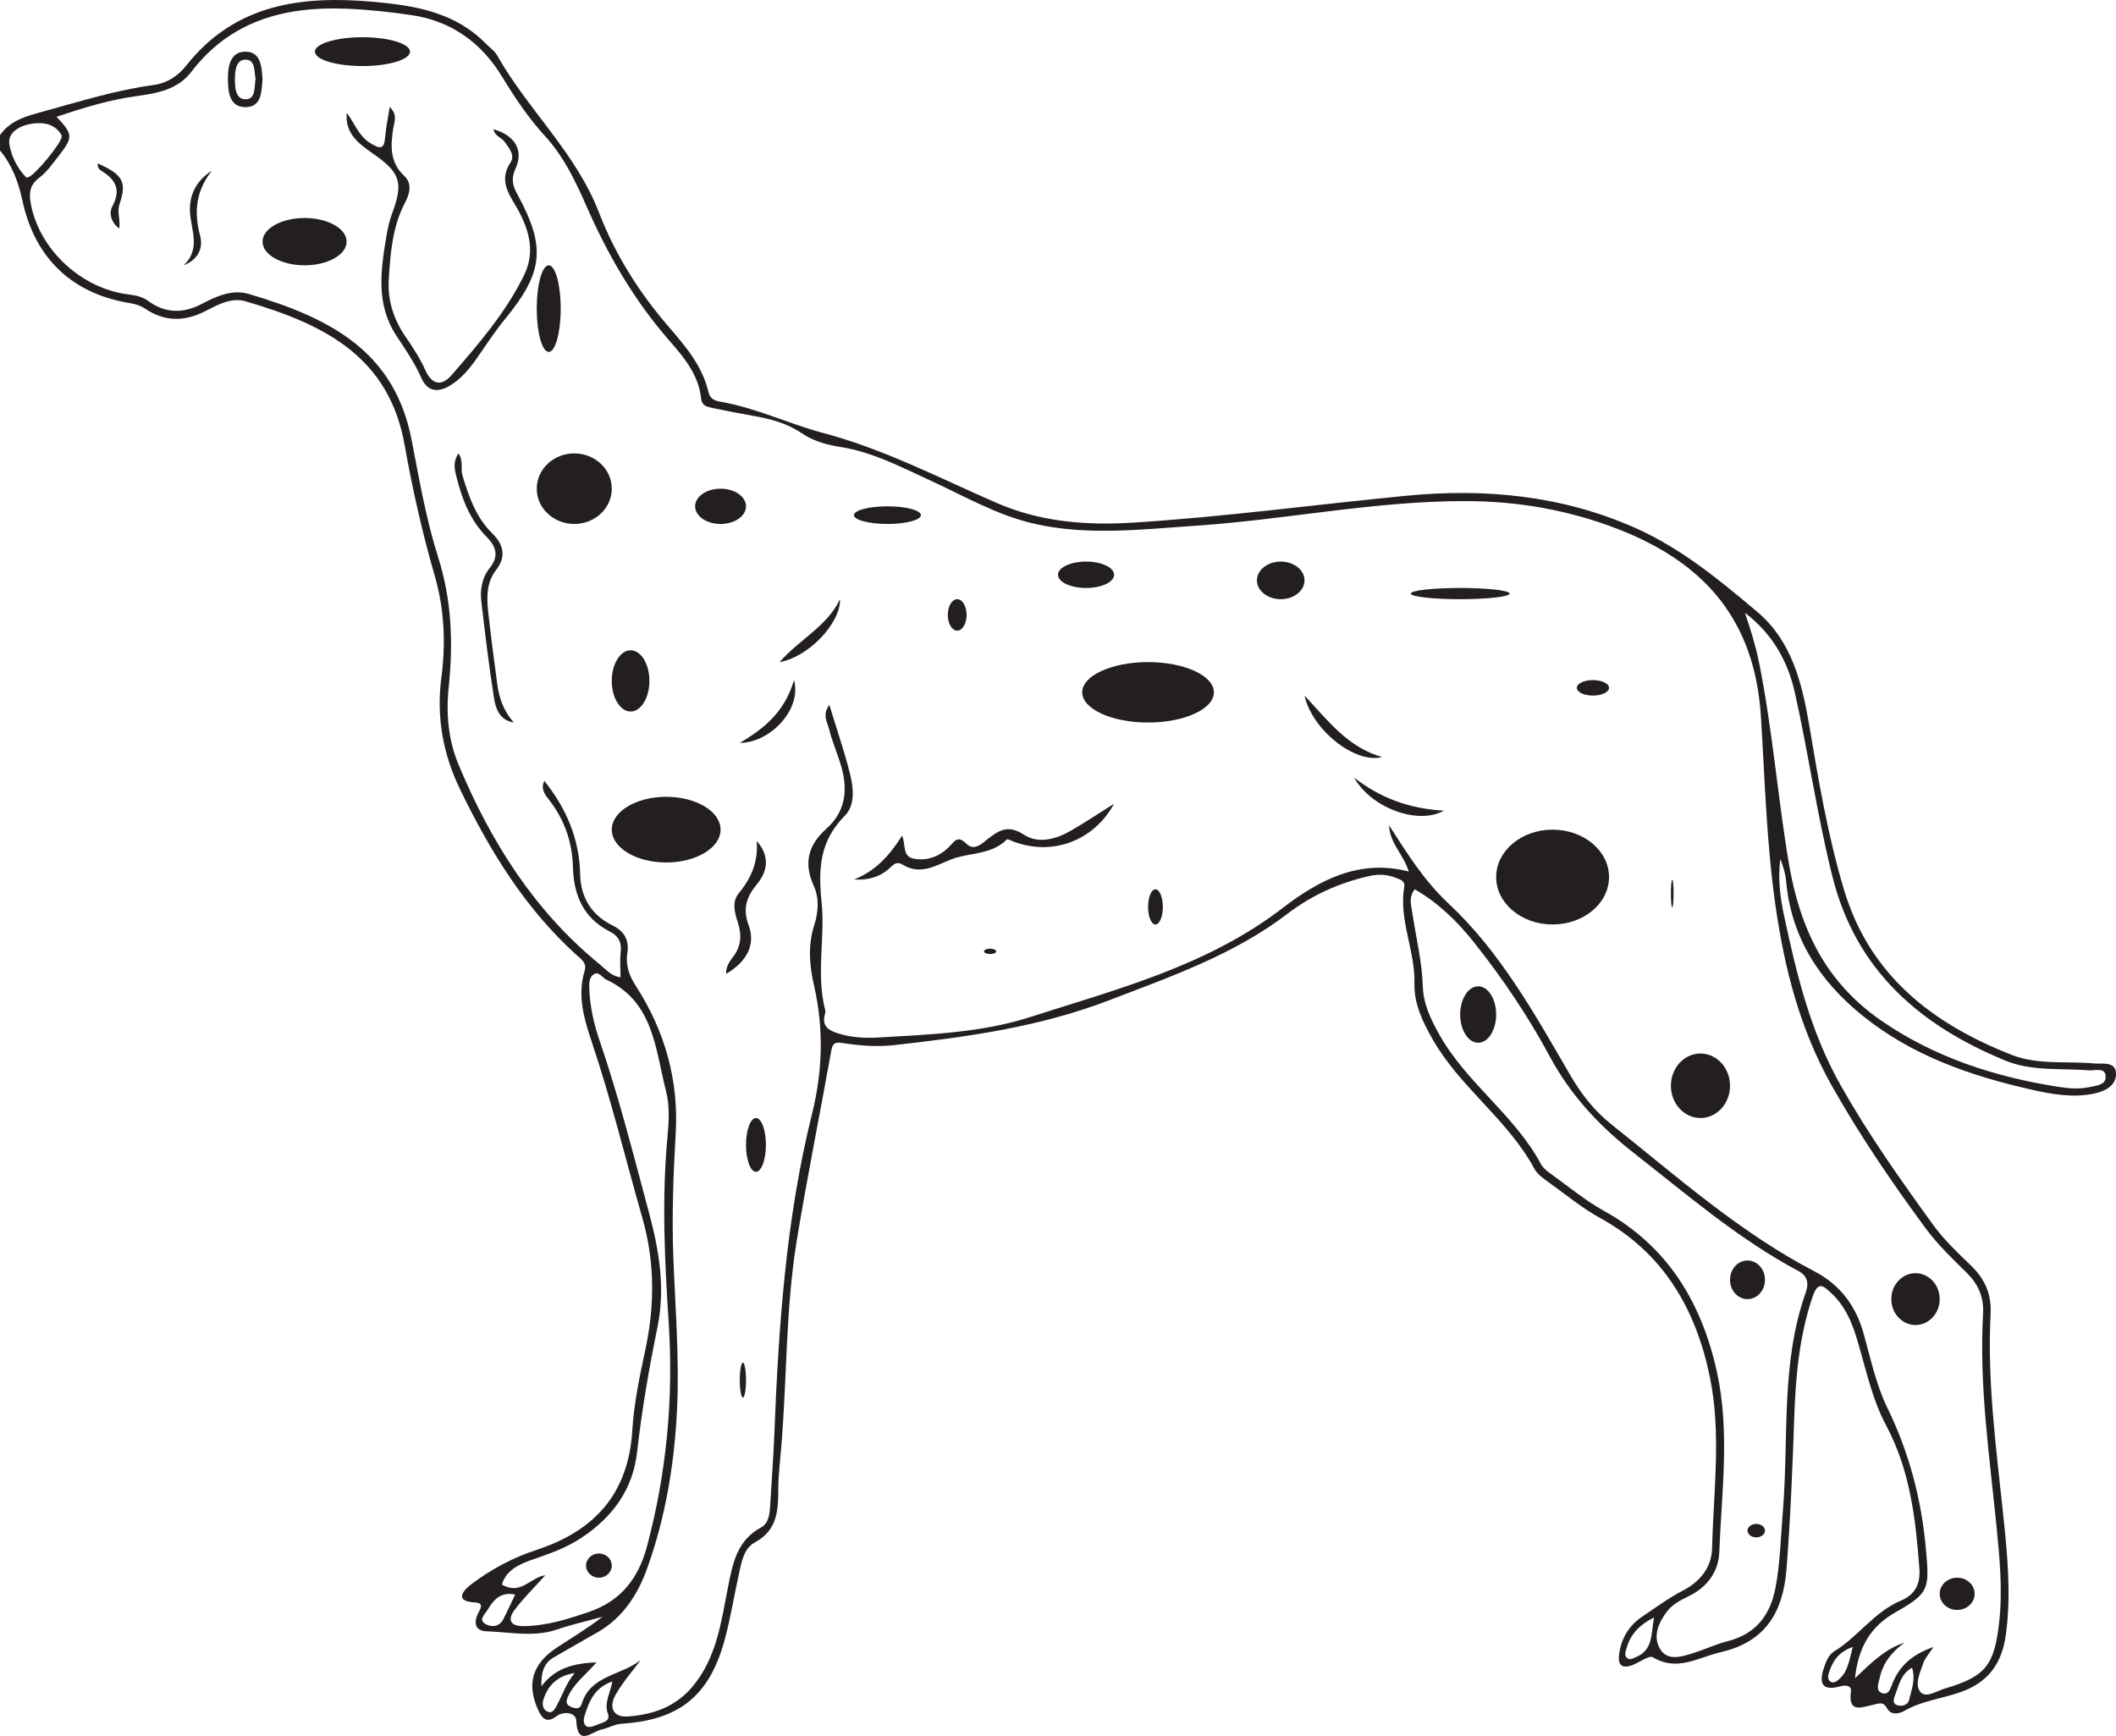 <?xml version="1.0" encoding="UTF-8"?>
<svg xmlns="http://www.w3.org/2000/svg" xmlns:xlink="http://www.w3.org/1999/xlink" width="262.394pt" height="215.269pt" viewBox="0 0 262.394 215.269" version="1.1">
<g id="surface1">
<path style=" stroke:none;fill-rule:evenodd;fill:rgb(13.73%,12.16%,12.549%);fill-opacity:1;" d="M 229.754 204.227 C 227.895 204.875 227.227 206.094 226.77 207.477 C 226.648 207.859 226.648 208.336 227.023 208.547 C 227.402 208.758 227.766 208.477 228.074 208.207 C 229.164 207.246 229.301 205.898 229.754 204.227 M 237.105 206.797 C 235.695 207.602 235.477 208.977 235.008 210.176 C 234.824 210.648 234.574 211.316 235.418 211.484 C 236.008 211.605 236.617 211.363 236.746 210.773 C 237.027 209.527 237.57 208.273 237.105 206.797 M 63.883 197.73 C 62.102 197.34 61.188 198.395 60.461 199.629 C 60.16 200.137 59.273 200.859 60.199 201.379 C 60.906 201.781 61.918 201.781 62.426 200.77 C 62.91 199.801 63.363 198.816 63.883 197.73 M 71.266 207.461 C 69.301 207.762 67.984 208.844 67.395 210.727 C 67.223 211.277 67.262 211.918 67.824 212.211 C 68.516 212.574 68.824 211.883 69.055 211.461 C 69.773 210.148 70.223 208.684 71.266 207.461 M 205.105 200.574 C 203.098 201.578 202.117 202.828 201.664 204.508 C 201.562 204.887 201.398 205.297 201.77 205.598 C 202.137 205.902 202.496 205.633 202.855 205.488 C 205 204.617 204.723 202.664 205.105 200.574 M 75.938 208.5 C 73.871 209.23 73.16 210.727 72.629 212.324 C 72.438 212.898 72.156 213.707 72.758 214.086 C 73.082 214.293 73.809 213.969 74.312 213.773 C 74.863 213.551 75.707 213.387 75.383 212.512 C 74.898 211.188 75.633 210.062 75.938 208.5 M 7.645 16.941 C 7.637 16.863 7.648 16.77 7.609 16.711 C 6.789 15.375 5.457 15.148 4.109 15.316 C 2.629 15.496 0.949 16.348 1.152 17.809 C 1.355 19.227 2.094 20.836 3.258 22.004 C 3.289 22.035 3.406 21.988 3.484 21.977 C 4.246 21.844 7.668 17.703 7.645 16.941 M 216.375 75.984 C 217.07 78.004 217.691 80.008 218.113 82.074 C 219.785 90.301 220.418 98.684 221.812 106.969 C 223.211 115.273 226.449 121.875 233.367 126.617 C 239.984 131.152 247.41 133.547 255.27 134.773 C 256.523 134.969 257.789 135.078 259.062 134.809 C 259.918 134.633 261.117 134.535 261.117 133.566 C 261.121 132.277 259.801 132.781 259.051 132.723 C 255.574 132.449 251.961 132.867 248.684 131.52 C 238.109 127.176 230.148 120.355 227.227 108.688 C 225.332 101.133 224.266 93.422 222.559 85.84 C 221.668 81.875 219.707 78.52 216.375 75.984 M 67.629 195.332 C 66.348 196.754 64.973 198.102 63.82 199.621 C 62.879 200.863 63.281 201.664 64.961 201.645 C 67.789 201.609 70.434 200.77 73.062 199.871 C 77.004 198.52 79.172 195.723 80.242 191.711 C 82.656 182.633 83.527 173.441 82.926 164.09 C 82.426 156.391 82.047 148.691 82.77 140.988 C 82.945 139.074 83.062 137.117 82.59 135.293 C 81.25 130.105 81.082 124.223 75.18 121.473 C 74.652 121.227 74.266 120.355 73.574 120.852 C 73.043 121.238 73.047 121.988 73.074 122.625 C 73.164 124.781 73.613 126.879 74.312 128.914 C 76.734 135.973 78.551 143.207 80.488 150.41 C 81.738 155.062 82.516 159.711 81.539 164.52 C 80.488 169.656 79.594 174.816 79.008 180.027 C 78.477 184.723 75.984 188.086 72.152 190.66 C 70.27 191.922 68.195 192.648 66.09 193.375 C 64.402 193.949 62.789 194.676 62.238 196.48 C 64.586 197.871 65.766 195.582 67.629 195.332 M 175.438 110.277 C 174.664 111.242 174.984 112.215 175.121 113.121 C 175.574 116.18 176.336 119.199 176.438 122.305 C 176.508 124.531 177.422 126.391 178.488 128.297 C 181.855 134.309 187.82 138.254 191.078 144.34 C 191.395 144.934 192.062 145.383 192.637 145.797 C 194.695 147.285 196.68 148.922 198.891 150.145 C 206.855 154.559 211.043 161.59 212.918 170.176 C 214.535 177.57 213.48 185.055 213.199 192.492 C 213.109 194.871 211.719 196.809 209.426 197.922 C 208.43 198.41 207.406 198.926 206.719 199.824 C 205.656 201.207 204.938 202.91 205.84 204.449 C 206.758 206.023 208.504 205.445 209.949 204.996 C 211.391 204.543 212.77 203.887 214.223 203.516 C 217.73 202.617 219.523 200.305 220.176 196.855 C 220.77 193.719 220.82 190.543 221.086 187.379 C 221.828 178.316 220.797 169.062 223.93 160.242 C 224.285 159.234 224.219 158.25 223.016 157.609 C 215.531 153.625 209.16 148.098 202.523 142.91 C 198.238 139.555 194.73 135.754 192.156 130.965 C 189.445 125.922 186.234 121.18 182.652 116.695 C 180.613 114.152 178.297 111.926 175.438 110.277 M 79.453 205.84 C 78.41 207.254 77.23 208.59 76.359 210.109 C 75.426 211.746 76.07 212.961 77.812 212.848 C 80.973 212.629 83.82 211.656 85.965 209.035 C 88.891 205.457 89.43 201.105 90.27 196.832 C 90.844 193.926 91.363 191.031 94.367 189.414 C 95.332 188.895 95.445 187.719 95.508 186.66 C 95.68 183.727 95.902 180.797 96.02 177.859 C 96.547 164.5 97.453 151.168 100.691 138.148 C 102.027 132.781 102.16 127.516 100.945 122.219 C 100.359 119.656 100.176 117.238 100.965 114.727 C 101.477 113.105 101.621 111.41 100.898 109.82 C 99.633 107.039 100.219 104.762 102.469 102.77 C 104.836 100.672 105.156 98.008 104.344 95.125 C 103.891 93.52 103.191 91.984 102.801 90.367 C 102.613 89.578 101.91 88.684 102.844 87.414 C 103.789 90.52 104.738 93.258 105.43 96.062 C 105.852 97.766 106.035 99.855 104.789 101.121 C 101.676 104.285 101.438 107.539 101.887 111.953 C 102.332 116.266 101.172 120.836 102.336 125.281 C 102.375 125.426 102.34 125.605 102.297 125.754 C 101.895 127.18 102.668 127.746 103.895 128.133 C 105.523 128.648 107.195 128.754 108.852 128.656 C 115.203 128.289 121.691 128.062 127.711 126.129 C 138.543 122.648 149.688 119.789 159.039 112.609 C 163.484 109.191 168.52 106.465 174.688 108.07 C 174.094 106.02 172.316 104.562 172.254 102.344 C 174.469 105.781 176.57 109.184 179.617 112.031 C 186.082 118.074 190.344 125.785 194.738 133.352 C 196.066 135.641 197.676 137.719 199.754 139.371 C 207.902 145.844 215.695 152.809 225.023 157.664 C 228.137 159.281 230.109 161.875 231.074 165.285 C 231.961 168.418 232.629 171.68 234.039 174.57 C 236.773 180.168 238.285 185.984 238.828 192.156 C 239.266 197.105 239.234 197.551 234.996 199.961 C 231.957 201.695 230.434 204.273 230.031 208.098 C 232.074 206.156 233.77 204.477 236.164 203.688 C 234.621 204.82 233.496 206.188 233.102 208.035 C 232.961 208.688 232.523 209.621 233.352 209.938 C 234.266 210.281 234.469 209.23 234.719 208.629 C 235.629 206.484 237.172 205.141 239.762 204.23 C 239.148 205.164 238.699 205.629 238.512 206.188 C 238.117 207.367 237.383 208.848 238.121 209.785 C 238.797 210.645 240.176 209.672 241.191 209.375 C 246.266 207.891 247.312 206.449 247.906 201.156 C 248.359 197.082 247.953 193.059 247.551 189.023 C 246.68 180.332 245.41 171.656 245.91 162.879 C 246.031 160.785 245.258 159.172 243.828 157.77 C 242.066 156.043 240.285 154.34 238.812 152.344 C 234.621 146.664 230.68 140.883 227.18 134.684 C 223.184 127.602 221.301 120.125 220.18 112.379 C 219.055 104.605 218.855 96.699 218.363 88.867 C 217.609 76.852 211.332 69.762 200.66 65.617 C 194.574 63.25 188.262 62.148 181.781 62.137 C 170.535 62.109 159.496 64.434 148.312 65.188 C 141.645 65.637 135.004 66.453 128.363 64.969 C 123.648 63.914 119.516 61.48 115.191 59.5 C 111.652 57.879 108.176 56.055 104.289 55.438 C 102.523 55.156 100.875 54.715 99.402 53.711 C 97.578 52.473 95.523 51.938 93.391 51.566 C 91.672 51.266 89.957 50.93 88.246 50.566 C 87.641 50.438 87.023 50.273 86.938 49.426 C 86.645 46.48 84.801 44.293 82.992 42.227 C 78.594 37.195 75.328 31.52 72.668 25.438 C 71.332 22.379 69.855 19.348 67.574 16.859 C 65.516 14.617 63.855 12.133 62.277 9.535 C 59.727 5.324 55.996 2.605 51.039 1.875 C 48.371 1.484 45.676 1.188 42.98 1.082 C 35.398 0.773 28.613 2.516 23.719 8.914 C 22.027 11.117 19.484 11.574 16.93 11.918 C 13.543 12.375 10.312 13.379 7.016 14.477 C 9.035 16.637 9.074 17.023 7.379 19.199 C 6.598 20.203 5.848 21.293 4.859 22.047 C 3.609 23 3.582 24.086 3.844 25.398 C 4.969 31.055 10.156 35.816 15.953 36.512 C 16.824 36.617 17.684 36.805 18.414 37.34 C 20.59 38.93 22.82 38.863 25.129 37.633 C 26.914 36.684 28.855 35.863 30.844 36.449 C 41.18 39.492 48.941 43.703 51.039 54.543 C 51.992 59.453 52.836 64.395 54.355 69.176 C 56.023 74.426 56.207 79.812 55.641 85.23 C 55.293 88.551 55.602 91.789 56.867 94.828 C 60.84 104.336 66.211 112.898 74.297 119.52 C 75.121 120.199 75.859 121.086 76.945 121.176 C 76.945 120.098 76.852 119.062 76.969 118.059 C 77.113 116.855 76.684 116.051 75.648 115.527 C 72.359 113.863 71.137 111.035 71.047 107.516 C 70.961 104.496 70.047 101.75 68.195 99.324 C 67.672 98.633 66.977 97.902 67.5 96.832 C 70.254 100.281 71.848 104.039 71.945 108.441 C 72.008 111.242 73.316 113.461 75.949 114.746 C 77.398 115.453 78.055 116.566 77.789 118.223 C 77.555 119.711 78.055 121.039 78.859 122.281 C 82.457 127.852 84.184 133.992 83.789 140.578 C 83.492 145.668 83.305 150.746 83.496 155.836 C 83.727 162.113 84.258 168.391 83.961 174.68 C 83.641 181.453 82.547 188.109 80.242 194.512 C 79.055 197.801 77.199 200.633 74.066 202.43 C 72.285 203.453 70.492 204.461 68.711 205.492 C 67.543 206.168 67.078 207.199 67.137 209.109 C 68.848 206.832 71.148 206.246 73.977 206.133 C 72.645 207.66 71.219 208.703 70.477 210.301 C 70.223 210.852 70.051 211.34 70.809 211.656 C 71.398 211.906 71.922 211.984 72.148 211.246 C 73.227 207.715 77.066 207.773 79.453 205.84 M 0 16.75 C 1.332 14.871 3.352 14.379 5.441 13.805 C 9.961 12.559 14.43 11.164 19.098 10.531 C 20.727 10.309 22.074 9.418 23.098 8.125 C 29.148 0.469 37.426 -0.578 46.348 0.227 C 51.488 0.688 56.477 1.52 60.301 5.465 C 60.746 5.918 61.32 6.297 61.625 6.828 C 65.441 13.598 71.422 18.941 74.281 26.363 C 76.293 31.586 79.254 36.281 82.941 40.543 C 85.008 42.93 87.102 45.398 87.852 48.617 C 88.055 49.496 88.664 49.699 89.406 49.828 C 93.789 50.59 97.855 52.57 102.027 53.676 C 109.676 55.703 116.512 59.297 123.625 62.379 C 129.023 64.723 134.695 65.168 140.457 64.809 C 151.805 64.102 163.074 62.57 174.387 61.473 C 184.086 60.535 193.586 61.414 202.648 65.406 C 208.41 67.941 213.199 71.895 217.918 75.879 C 222.152 79.457 223.449 84.617 224.344 89.883 C 225.508 96.773 226.66 103.672 228.68 110.383 C 231.875 120.996 239.699 126.984 249.492 130.82 C 252.691 132.074 256.258 131.562 259.656 131.867 C 260.66 131.961 262.27 131.582 262.387 133.004 C 262.516 134.523 261.156 135.289 259.734 135.594 C 257.102 136.16 254.508 135.707 251.941 135.125 C 244.359 133.414 237.105 130.906 230.953 125.934 C 225.605 121.613 222.098 116.227 221.48 109.199 C 221.398 108.285 221.098 107.391 220.773 106.508 C 220.445 108.918 220.754 111.312 221.246 113.605 C 222.805 120.875 224.496 127.961 228.301 134.672 C 231.734 140.734 235.684 146.316 239.73 151.898 C 241.09 153.777 242.777 155.355 244.438 156.961 C 246.125 158.586 246.973 160.48 246.844 162.918 C 246.406 171.375 247.562 179.742 248.438 188.121 C 248.941 192.949 249.395 197.75 248.75 202.625 C 248.27 206.262 246.562 208.621 243.105 209.832 C 240.805 210.645 238.324 210.891 236.152 212.152 C 235.512 212.527 234.477 212.715 234.02 211.855 C 233.504 210.898 232.898 211.273 232.227 211.414 C 230.832 211.695 229.156 212.504 229.523 209.746 C 229.617 209.047 228.973 208.898 228.152 209.121 C 226.16 209.672 225.5 208.918 226.117 206.996 C 226.391 206.148 226.711 205.223 227.441 204.777 C 230.422 202.961 232.422 199.859 235.703 198.492 C 237.551 197.719 238.145 196.34 238.012 194.508 C 237.562 188.379 236.863 182.312 233.895 176.766 C 232.039 173.297 231.328 169.438 230.172 165.727 C 229.547 163.727 228.711 161.875 227.145 160.406 C 226.02 159.355 225.43 158.805 224.715 160.957 C 223.105 165.785 222.668 170.754 222.496 175.746 C 222.281 182.023 222.027 188.293 221.535 194.555 C 221.125 199.836 218.984 203.59 213.398 204.867 C 210.598 205.508 208.02 207.328 204.969 205.508 C 204.48 205.219 203.293 206.164 202.406 206.484 C 201.148 206.941 200.594 206.504 200.777 205.141 C 201.043 203.125 202.016 201.555 203.691 200.43 C 205.336 199.324 206.945 198.137 208.699 197.227 C 210.895 196.09 212.254 194.301 212.309 191.98 C 212.477 184.922 213.473 177.816 212.043 170.812 C 210.32 162.375 206.312 155.387 198.449 151.051 C 196.234 149.832 194.246 148.199 192.184 146.707 C 191.48 146.199 190.664 145.664 190.273 144.934 C 187 138.852 181.074 134.871 177.66 128.887 C 176.406 126.684 175.34 124.465 175.398 121.965 C 175.504 117.887 173.426 114.07 174.137 109.945 C 174.258 109.246 173.613 109.051 173.094 108.852 C 172.023 108.434 170.961 108.371 169.824 108.625 C 166.113 109.457 162.695 110.992 159.711 113.27 C 153.027 118.375 145.281 121.066 137.531 124.039 C 128.852 127.371 119.902 128.594 110.824 129.602 C 108.742 129.836 106.699 129.664 104.648 129.363 C 103.918 129.254 103.297 129.102 103.098 130.203 C 101.688 138.098 100.09 145.957 98.797 153.871 C 97.438 162.203 97.586 170.676 96.91 179.074 C 96.758 180.973 96.508 182.875 96.508 184.777 C 96.508 187.414 96.344 189.789 93.586 191.277 C 92.215 192.016 91.945 193.746 91.617 195.227 C 91.016 197.938 90.586 200.695 89.855 203.371 C 87.961 210.297 84.242 213.277 77.105 213.746 C 76.191 213.805 75.449 214.289 74.605 214.461 C 73.391 214.711 71.613 216.695 71.457 213.332 C 71.414 212.406 69.988 212.078 68.918 212.871 C 67.832 213.676 67.238 213.145 66.75 212.078 C 65.281 208.863 65.969 206.344 69.027 204.324 C 70.926 203.07 72.887 201.906 74.711 200.488 C 72.832 201.004 70.926 201.43 69.086 202.059 C 66.18 203.051 63.254 202.379 60.344 202.285 C 58.953 202.234 58.695 201.293 59.277 200.074 C 59.52 199.566 60.117 198.777 58.926 198.711 C 56.008 198.555 57.746 196.984 58.418 196.469 C 60.852 194.621 63.59 193.156 66.477 192.211 C 73.754 189.828 77.93 185.219 78.41 177.352 C 78.617 174.043 79.301 170.738 80.004 167.48 C 81.195 161.938 81.227 156.512 79.648 151 C 77.574 143.75 75.805 136.414 73.398 129.254 C 72.445 126.41 71.555 123.469 72.496 120.391 C 72.805 119.383 72.062 118.934 71.496 118.426 C 65.121 112.668 60.738 105.5 57.043 97.867 C 54.914 93.477 54.094 88.867 54.738 83.965 C 55.289 79.758 55.102 75.535 53.918 71.43 C 52.371 66.082 51.148 60.664 50.176 55.188 C 48.25 44.355 40.453 40.266 30.43 37.359 C 28.668 36.848 27.004 37.793 25.441 38.59 C 22.891 39.891 20.434 39.922 18 38.277 C 17.496 37.934 16.855 37.711 16.246 37.613 C 8.949 36.461 4.328 32.043 2.781 24.875 C 2.301 22.641 1.512 20.469 0 18.66 Z M 0 16.75 "/>
<path style=" stroke:none;fill-rule:evenodd;fill:rgb(13.73%,12.16%,12.549%);fill-opacity:1;" d="M 43.004 13.996 C 43.973 15.27 44.465 16.871 45.961 17.773 C 47.07 18.445 47.637 18.59 47.758 17.031 C 47.848 15.871 48.098 14.727 48.328 13.262 C 49.336 14.25 48.895 15.09 48.773 15.863 C 48.434 18.035 48.297 20.102 50.141 21.832 C 51.156 22.785 50.789 24.055 50.215 25.152 C 48.66 28.125 48.414 31.375 48.211 34.625 C 48.043 37.25 48.816 39.625 50.32 41.797 C 51.219 43.098 52.09 44.453 52.738 45.887 C 53.598 47.797 54.801 47.887 55.996 46.516 C 59.371 42.633 62.758 38.711 65.023 34.047 C 66.469 31.066 65.508 28.125 63.895 25.43 C 62.883 23.738 61.961 22.164 63.301 20.16 C 63.906 19.25 63.129 18.367 62.57 17.578 C 62.195 17.047 61.348 16.898 61.195 16.023 C 63.898 16.801 64.969 18.672 63.914 20.941 C 63.367 22.125 63.562 23.012 64.133 24.055 C 67.746 30.664 67.395 33.77 62.582 39.617 C 61.324 41.148 60.25 42.828 59.109 44.453 C 58.188 45.766 57.176 46.98 55.785 47.824 C 54.297 48.723 52.992 48.555 52.254 46.879 C 51.418 44.969 50.234 43.285 49.109 41.555 C 46.594 37.688 47.215 33.492 47.914 29.309 C 48.07 28.371 48.27 27.426 48.598 26.543 C 50.055 22.621 49.699 21.43 46.145 18.973 C 44.391 17.758 42.766 16.488 43.004 13.996 "/>
<path style=" stroke:none;fill-rule:evenodd;fill:rgb(13.73%,12.16%,12.549%);fill-opacity:1;" d="M 105.895 109.059 C 108.547 108.039 110.32 106.066 111.867 103.621 C 112.348 104.789 111.848 106.242 113.379 106.492 C 115.078 106.77 116.551 106.164 117.711 104.988 C 118.406 104.285 118.762 103.562 119.828 104.613 C 120.836 105.598 121.75 104.605 122.531 104 C 123.922 102.914 125.062 102.254 126.957 103.496 C 128.77 104.688 130.984 104.062 132.852 102.973 C 134.637 101.938 136.352 100.797 138.152 99.664 C 135.629 104.27 130.512 106.18 125.699 104.363 C 125.414 104.254 124.945 104 124.852 104.098 C 122.883 106.082 120.074 105.676 117.773 106.637 C 115.832 107.457 114.016 108.5 111.938 107.223 C 111.164 106.746 110.781 107.223 110.316 107.652 C 109.082 108.789 107.582 109.168 105.895 109.059 "/>
<path style=" stroke:none;fill-rule:evenodd;fill:rgb(13.73%,12.16%,12.549%);fill-opacity:1;" d="M 63.723 89.594 C 61.973 89.32 61.473 87.91 61.266 86.594 C 60.629 82.598 60.156 78.574 59.684 74.555 C 59.516 73.102 59.781 71.613 60.699 70.473 C 61.941 68.926 61.512 67.758 60.305 66.531 C 58.285 64.477 57.297 61.891 56.613 59.164 C 56.387 58.262 56.121 57.328 56.848 56.223 C 57.508 57.152 57.094 58.133 57.344 58.957 C 58.133 61.555 58.996 64.105 60.996 66.09 C 62.395 67.477 62.875 68.934 61.496 70.715 C 60.355 72.18 60.336 73.992 60.527 75.75 C 60.867 78.832 61.258 81.906 61.684 84.973 C 61.922 86.68 62.516 88.262 63.723 89.594 "/>
<path style=" stroke:none;fill-rule:evenodd;fill:rgb(13.73%,12.16%,12.549%);fill-opacity:1;" d="M 90.043 120.766 C 89.996 119.898 90.453 119.242 90.906 118.652 C 91.934 117.324 91.988 115.891 91.496 114.391 C 91.086 113.148 90.746 111.801 91.617 110.758 C 93.191 108.863 94.035 106.805 93.836 104.289 C 95.426 106.086 95.258 107.938 93.914 109.574 C 92.598 111.176 92.055 112.605 92.836 114.727 C 93.742 117.188 92.586 119.25 90.043 120.766 "/>
<path style=" stroke:none;fill-rule:evenodd;fill:rgb(13.73%,12.16%,12.549%);fill-opacity:1;" d="M 171.391 93.875 C 168.039 94.758 162.691 90.496 161.77 86.254 C 164.594 89.262 167.109 92.68 171.391 93.875 "/>
<path style=" stroke:none;fill-rule:evenodd;fill:rgb(13.73%,12.16%,12.549%);fill-opacity:1;" d="M 31.691 9.773 C 31.492 8.887 31.719 7.387 30.422 7.395 C 29.246 7.402 29.129 8.828 29.129 9.859 C 29.129 10.883 29.223 12.305 30.422 12.312 C 31.73 12.324 31.52 10.844 31.691 9.773 M 32.555 9.859 C 32.41 11.285 32.496 13.215 30.539 13.281 C 28.434 13.355 28.273 11.383 28.262 9.801 C 28.25 8.281 28.527 6.418 30.41 6.406 C 32.348 6.395 32.453 8.25 32.555 9.859 "/>
<path style=" stroke:none;fill-rule:evenodd;fill:rgb(13.73%,12.16%,12.549%);fill-opacity:1;" d="M 167.922 96.43 C 171.059 98.871 174.582 100.262 179.055 100.527 C 175.758 102.355 169.984 100.125 167.922 96.43 "/>
<path style=" stroke:none;fill-rule:evenodd;fill:rgb(13.73%,12.16%,12.549%);fill-opacity:1;" d="M 104.164 74.301 C 104.246 77.34 100.164 81.523 96.664 82.102 C 99.191 79.238 102.586 77.652 104.164 74.301 "/>
<path style=" stroke:none;fill-rule:evenodd;fill:rgb(13.73%,12.16%,12.549%);fill-opacity:1;" d="M 91.738 92.129 C 94.676 90.383 97.285 88.352 98.461 84.336 C 99.453 87.918 95.574 92.09 91.738 92.129 "/>
<path style=" stroke:none;fill-rule:evenodd;fill:rgb(13.73%,12.16%,12.549%);fill-opacity:1;" d="M 26.277 21.168 C 24.34 23.598 24.012 26.219 24.801 29.168 C 25.215 30.707 24.664 32.113 22.801 32.898 C 24.918 30.82 23.699 28.566 23.562 26.332 C 23.434 24.219 24.324 22.387 26.277 21.168 "/>
<path style=" stroke:none;fill-rule:evenodd;fill:rgb(13.73%,12.16%,12.549%);fill-opacity:1;" d="M 12.141 20.273 C 15.25 21.668 15.754 22.547 14.816 25.355 C 14.492 26.316 14.953 27.211 14.785 28.344 C 13.68 27.488 13.512 26.355 13.949 25.539 C 15.023 23.531 14.344 22.281 12.633 21.223 C 12.332 21.039 12.012 20.762 12.141 20.273 "/>
<path style=" stroke:none;fill-rule:nonzero;fill:rgb(13.73%,12.16%,12.549%);fill-opacity:1;" d="M 150.531 85.848 C 150.531 87.918 146.875 89.594 142.367 89.594 C 137.855 89.594 134.199 87.918 134.199 85.848 C 134.199 83.781 137.855 82.102 142.367 82.102 C 146.875 82.102 150.531 83.781 150.531 85.848 "/>
<path style=" stroke:none;fill-rule:nonzero;fill:rgb(13.73%,12.16%,12.549%);fill-opacity:1;" d="M 75.863 60.598 C 75.863 63.012 73.781 64.973 71.211 64.973 C 68.641 64.973 66.559 63.012 66.559 60.598 C 66.559 58.18 68.641 56.223 71.211 56.223 C 73.781 56.223 75.863 58.18 75.863 60.598 "/>
<path style=" stroke:none;fill-rule:nonzero;fill:rgb(13.73%,12.16%,12.549%);fill-opacity:1;" d="M 66.559 38.266 C 66.559 41.234 67.223 43.637 68.047 43.637 C 68.867 43.637 69.531 41.234 69.531 38.266 C 69.531 35.301 68.867 32.898 68.047 32.898 C 67.223 32.898 66.559 35.301 66.559 38.266 "/>
<path style=" stroke:none;fill-rule:nonzero;fill:rgb(13.73%,12.16%,12.549%);fill-opacity:1;" d="M 42.98 29.965 C 42.98 31.586 40.648 32.898 37.77 32.898 C 34.891 32.898 32.555 31.586 32.555 29.965 C 32.555 28.344 34.891 27.031 37.77 27.031 C 40.648 27.031 42.98 28.344 42.98 29.965 "/>
<path style=" stroke:none;fill-rule:nonzero;fill:rgb(13.73%,12.16%,12.549%);fill-opacity:1;" d="M 92.508 62.785 C 92.508 63.992 91.094 64.973 89.352 64.973 C 87.609 64.973 86.199 63.992 86.199 62.785 C 86.199 61.574 87.609 60.598 89.352 60.598 C 91.094 60.598 92.508 61.574 92.508 62.785 "/>
<path style=" stroke:none;fill-rule:nonzero;fill:rgb(13.73%,12.16%,12.549%);fill-opacity:1;" d="M 80.531 84.434 C 80.531 86.531 79.488 88.23 78.199 88.23 C 76.91 88.23 75.863 86.531 75.863 84.434 C 75.863 82.336 76.91 80.637 78.199 80.637 C 79.488 80.637 80.531 82.336 80.531 84.434 "/>
<path style=" stroke:none;fill-rule:nonzero;fill:rgb(13.73%,12.16%,12.549%);fill-opacity:1;" d="M 89.352 102.879 C 89.352 105.129 86.332 106.949 82.609 106.949 C 78.883 106.949 75.863 105.129 75.863 102.879 C 75.863 100.629 78.883 98.805 82.609 98.805 C 86.332 98.805 89.352 100.629 89.352 102.879 "/>
<path style=" stroke:none;fill-rule:nonzero;fill:rgb(13.73%,12.16%,12.549%);fill-opacity:1;" d="M 142.367 112.457 C 142.367 113.66 142.773 114.637 143.281 114.637 C 143.789 114.637 144.199 113.66 144.199 112.457 C 144.199 111.254 143.789 110.277 143.281 110.277 C 142.773 110.277 142.367 111.254 142.367 112.457 "/>
<path style=" stroke:none;fill-rule:nonzero;fill:rgb(13.73%,12.16%,12.549%);fill-opacity:1;" d="M 122.023 117.969 C 122.023 118.156 122.363 118.305 122.777 118.305 C 123.195 118.305 123.531 118.156 123.531 117.969 C 123.531 117.785 123.195 117.637 122.777 117.637 C 122.363 117.637 122.023 117.785 122.023 117.969 "/>
<path style=" stroke:none;fill-rule:nonzero;fill:rgb(13.73%,12.16%,12.549%);fill-opacity:1;" d="M 119.863 76.25 C 119.863 75.176 119.344 74.301 118.699 74.301 C 118.055 74.301 117.531 75.176 117.531 76.25 C 117.531 77.328 118.055 78.203 118.699 78.203 C 119.344 78.203 119.863 77.328 119.863 76.25 "/>
<path style=" stroke:none;fill-rule:nonzero;fill:rgb(13.73%,12.16%,12.549%);fill-opacity:1;" d="M 187.199 73.605 C 187.199 73.988 184.453 74.301 181.066 74.301 C 177.684 74.301 174.938 73.988 174.938 73.605 C 174.938 73.219 177.684 72.91 181.066 72.91 C 184.453 72.91 187.199 73.219 187.199 73.605 "/>
<path style=" stroke:none;fill-rule:nonzero;fill:rgb(13.73%,12.16%,12.549%);fill-opacity:1;" d="M 195.531 85.293 C 195.531 85.824 196.426 86.254 197.531 86.254 C 198.633 86.254 199.527 85.824 199.527 85.293 C 199.527 84.766 198.633 84.332 197.531 84.332 C 196.426 84.332 195.531 84.766 195.531 85.293 "/>
<path style=" stroke:none;fill-rule:nonzero;fill:rgb(13.73%,12.16%,12.549%);fill-opacity:1;" d="M 207.531 110.801 C 207.531 111.754 207.457 112.527 207.367 112.527 C 207.273 112.527 207.199 111.754 207.199 110.801 C 207.199 109.848 207.273 109.078 207.367 109.078 C 207.457 109.078 207.531 109.848 207.531 110.801 "/>
<path style=" stroke:none;fill-rule:nonzero;fill:rgb(13.73%,12.16%,12.549%);fill-opacity:1;" d="M 199.527 108.758 C 199.527 112.004 196.395 114.637 192.531 114.637 C 188.664 114.637 185.531 112.004 185.531 108.758 C 185.531 105.508 188.664 102.879 192.531 102.879 C 196.395 102.879 199.527 105.508 199.527 108.758 "/>
<path style=" stroke:none;fill-rule:nonzero;fill:rgb(13.73%,12.16%,12.549%);fill-opacity:1;" d="M 155.867 71.969 C 155.867 70.68 157.188 69.637 158.816 69.637 C 160.445 69.637 161.766 70.68 161.766 71.969 C 161.766 73.258 160.445 74.301 158.816 74.301 C 157.188 74.301 155.867 73.258 155.867 71.969 "/>
<path style=" stroke:none;fill-rule:nonzero;fill:rgb(13.73%,12.16%,12.549%);fill-opacity:1;" d="M 131.199 71.273 C 131.199 70.371 132.754 69.637 134.676 69.637 C 136.598 69.637 138.156 70.371 138.156 71.273 C 138.156 72.176 136.598 72.91 134.676 72.91 C 132.754 72.91 131.199 72.176 131.199 71.273 "/>
<path style=" stroke:none;fill-rule:nonzero;fill:rgb(13.73%,12.16%,12.549%);fill-opacity:1;" d="M 92.508 141.969 C 92.508 143.812 93.059 145.305 93.742 145.305 C 94.422 145.305 94.977 143.812 94.977 141.969 C 94.977 140.129 94.422 138.637 93.742 138.637 C 93.059 138.637 92.508 140.129 92.508 141.969 "/>
<path style=" stroke:none;fill-rule:nonzero;fill:rgb(13.73%,12.16%,12.549%);fill-opacity:1;" d="M 92.508 171.137 C 92.508 172.336 92.336 173.305 92.125 173.305 C 91.91 173.305 91.738 172.336 91.738 171.137 C 91.738 169.941 91.91 168.969 92.125 168.969 C 92.336 168.969 92.508 169.941 92.508 171.137 "/>
<path style=" stroke:none;fill-rule:nonzero;fill:rgb(13.73%,12.16%,12.549%);fill-opacity:1;" d="M 240.531 161.09 C 240.531 162.867 239.188 164.305 237.531 164.305 C 235.875 164.305 234.531 162.867 234.531 161.09 C 234.531 159.316 235.875 157.879 237.531 157.879 C 239.188 157.879 240.531 159.316 240.531 161.09 "/>
<path style=" stroke:none;fill-rule:nonzero;fill:rgb(13.73%,12.16%,12.549%);fill-opacity:1;" d="M 207.199 134.637 C 207.199 132.43 208.84 130.637 210.867 130.637 C 212.891 130.637 214.531 132.43 214.531 134.637 C 214.531 136.848 212.891 138.637 210.867 138.637 C 208.84 138.637 207.199 136.848 207.199 134.637 "/>
<path style=" stroke:none;fill-rule:nonzero;fill:rgb(13.73%,12.16%,12.549%);fill-opacity:1;" d="M 218.867 158.699 C 218.867 160.02 217.895 161.094 216.699 161.094 C 215.5 161.094 214.531 160.02 214.531 158.699 C 214.531 157.375 215.5 156.305 216.699 156.305 C 217.895 156.305 218.867 157.375 218.867 158.699 "/>
<path style=" stroke:none;fill-rule:nonzero;fill:rgb(13.73%,12.16%,12.549%);fill-opacity:1;" d="M 181.07 125.805 C 181.07 123.871 182.066 122.305 183.301 122.305 C 184.531 122.305 185.531 123.871 185.531 125.805 C 185.531 127.738 184.531 129.305 183.301 129.305 C 182.066 129.305 181.07 127.738 181.07 125.805 "/>
<path style=" stroke:none;fill-rule:nonzero;fill:rgb(13.73%,12.16%,12.549%);fill-opacity:1;" d="M 244.867 197.637 C 244.867 198.742 243.895 199.637 242.699 199.637 C 241.5 199.637 240.531 198.742 240.531 197.637 C 240.531 196.531 241.5 195.637 242.699 195.637 C 243.895 195.637 244.867 196.531 244.867 197.637 "/>
<path style=" stroke:none;fill-rule:nonzero;fill:rgb(13.73%,12.16%,12.549%);fill-opacity:1;" d="M 216.699 189.801 C 216.699 190.262 217.184 190.637 217.781 190.637 C 218.379 190.637 218.867 190.262 218.867 189.801 C 218.867 189.344 218.379 188.969 217.781 188.969 C 217.184 188.969 216.699 189.344 216.699 189.801 "/>
<path style=" stroke:none;fill-rule:nonzero;fill:rgb(13.73%,12.16%,12.549%);fill-opacity:1;" d="M 72.672 194.137 C 72.672 194.965 73.387 195.637 74.27 195.637 C 75.152 195.637 75.863 194.965 75.863 194.137 C 75.863 193.309 75.152 192.637 74.27 192.637 C 73.387 192.637 72.672 193.309 72.672 194.137 "/>
<path style=" stroke:none;fill-rule:nonzero;fill:rgb(13.73%,12.16%,12.549%);fill-opacity:1;" d="M 105.895 63.879 C 105.895 63.273 107.754 62.785 110.047 62.785 C 112.34 62.785 114.199 63.273 114.199 63.879 C 114.199 64.48 112.34 64.973 110.047 64.973 C 107.754 64.973 105.895 64.48 105.895 63.879 "/>
<path style=" stroke:none;fill-rule:nonzero;fill:rgb(13.73%,12.16%,12.549%);fill-opacity:1;" d="M 50.844 6.406 C 50.844 7.391 48.203 8.191 44.945 8.191 C 41.691 8.191 39.051 7.391 39.051 6.406 C 39.051 5.418 41.691 4.617 44.945 4.617 C 48.203 4.617 50.844 5.418 50.844 6.406 "/>
</g>
</svg>

